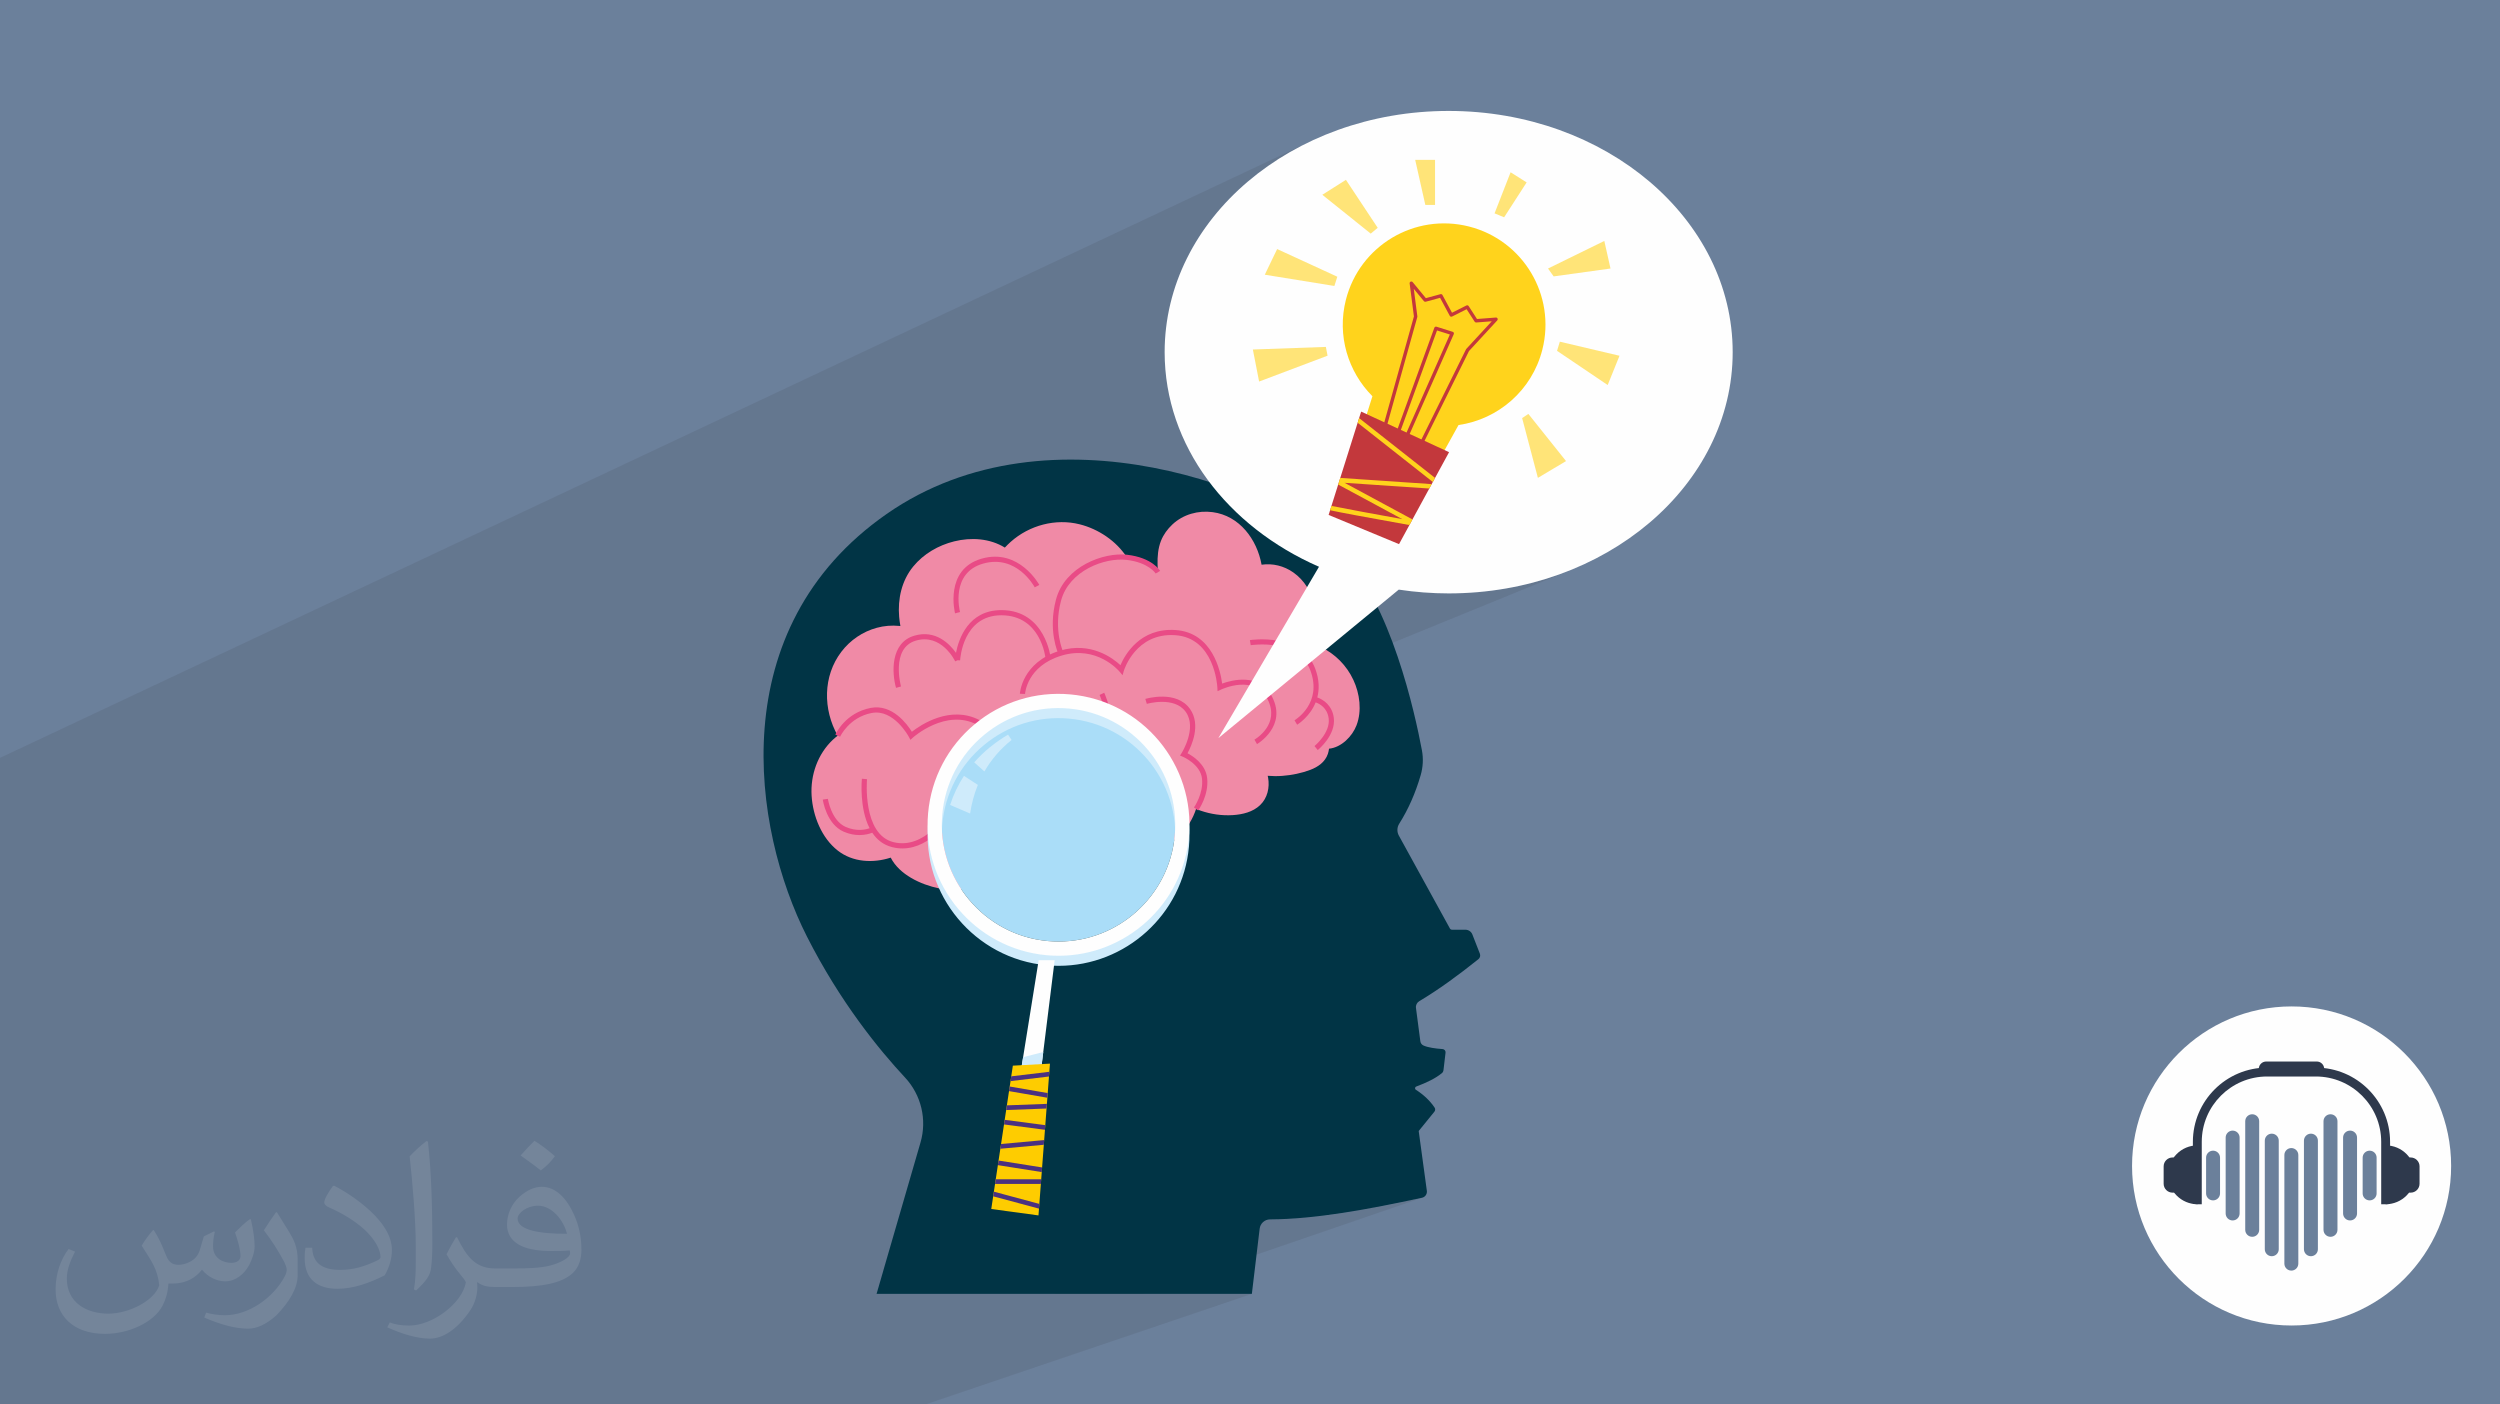 <?xml version="1.0" encoding="UTF-8"?>
<!DOCTYPE svg PUBLIC "-//W3C//DTD SVG 1.1//EN" "http://www.w3.org/Graphics/SVG/1.1/DTD/svg11.dtd">
<!-- Creator: CorelDRAW 2020 (64-Bit) -->
<svg xmlns="http://www.w3.org/2000/svg" xml:space="preserve" width="94.192mm" height="52.917mm" version="1.1" style="shape-rendering:geometricPrecision; text-rendering:geometricPrecision; image-rendering:optimizeQuality; fill-rule:evenodd; clip-rule:evenodd"
viewBox="0 0 9419.16 5291.66"
 xmlns:xlink="http://www.w3.org/1999/xlink"
 xmlns:xodm="http://www.corel.com/coreldraw/odm/2003">
 <defs>
  <style type="text/css">
   <![CDATA[
    .fil0 {fill:#6B809B}
    .fil11 {fill:#FEFEFE;fill-rule:nonzero}
    .fil16 {fill:#FFE478;fill-rule:nonzero}
    .fil14 {fill:#FFD31C;fill-rule:nonzero}
    .fil12 {fill:#FECC00;fill-rule:nonzero}
    .fil7 {fill:#F08AA6;fill-rule:nonzero}
    .fil8 {fill:#E94B86;fill-rule:nonzero}
    .fil10 {fill:#CFEBFB;fill-rule:nonzero}
    .fil9 {fill:#AADDF8;fill-rule:nonzero}
    .fil13 {fill:#4B3181;fill-rule:nonzero}
    .fil6 {fill:#013445;fill-rule:nonzero}
    .fil4 {fill:#2E394C;fill-rule:nonzero}
    .fil5 {fill:#6B809B;fill-rule:nonzero}
    .fil15 {fill:#C3383C;fill-rule:nonzero}
    .fil3 {fill:#FEFEFE;fill-rule:nonzero}
    .fil1 {fill:#2B2A29;fill-opacity:0.102}
    .fil2 {fill:#FEFEFE;fill-opacity:0.102}
   ]]>
  </style>
 </defs>
 <g id="Layer_x0020_1">
  <polygon class="fil0" points="-0,0 9419.16,0 9419.16,5291.66 -0,5291.66 "/>
  <path class="fil1" d="M-0 3964.56l0 -2.64 0 -17.69 0 -0.6 0 -4.71 0 -7.8 0 -0.17 0 -18.57 0 -1.22 0 -6.06 0 -0.43 0 -0.11 0 -5.59 0 -5.89 0 -7.48 0 -7.14 0 -4.87 0 -2.89 0 -28.34 0 -1.1 0 -7.43 0 -2 0 -24.99 0 -1.67 0 -2.44 0 -13.63 0 -33.12 0 -9.98 0 -1.43 0 -7.27 0 -0.89 0 -10.61 0 -1.36 0 -24.13 0 -15.41 0 -1.53 0 -14.91 0 -1.24 0 -4.61 0 -24.73 0 -8.24 0 -4 0 -0.54 0 -1.25 0 -8.8 0 -2.74 0 -2.7 0 -6.6 0 -2.71 0 -10.54 0 -25.63 0 -2.67 0 -21.98 0 -5.73 0 -2.14 0 -4.28 0 -53.01 0 -23.11 0 -4.21 0 -9.56 0 -0.18 0 -18.32 0 -41.85 0 -20.85 0 -4.52 0 -25.18 0 -9.21 0 -17.3 0 -20.36 0 -34.03 0 -5.73 0 -2.07 0 -8.31 0 -79.2 0 -52.18 0 -28.92 0 -38.55 0 -175.32 4948.01 -2327.69 -44.81 21.88 -43.42 23.64 -41.95 25.34 -40.43 26.98 -38.82 28.57 -37.17 30.09 -35.43 31.57 -33.63 32.98 -31.77 34.33 -29.83 35.64 -27.84 36.87 -25.77 38.06 -23.63 39.19 -8.94 16.8 586.36 -272.1 23.16 34.95 237.88 -110.06 74.81 0 0 169.64 -480.08 219.13 7.38 3.39 757.34 -345.52 60.43 38.2 -84.82 131.48 -99.17 44.77 4.22 1.42 17.92 7.05 17.41 7.88 16.86 8.67 16.3 9.44 15.72 10.17 15.13 10.89 14.52 11.57 13.88 12.22 13.24 12.84 12.58 13.43 11.9 14 11.2 14.53 10.48 15.03 9.75 15.52 0.84 1.49 274.69 -121.88 23.33 103.92 -257.95 113.58 1.21 4.33 4.13 18.03 3.26 18.28 2.37 18.48 1.46 18.68 0.54 18.83 -0.41 18.95 -1.36 19.05 -2.34 19.12 -3.34 19.16 -4.01 17.7 65.58 -28.5 224.78 53 -44.52 110.28 -287.6 122.91 130.66 163.63 -106.02 63.26 -502.2 211.04 -21.01 38.6 -333.6 139.88 -12.91 21.98 8.19 14.32 7.63 16.56 6.28 17.2 4.96 17.74 3.65 18.16 2.4 18.49 1.15 18.69 -0.05 17.26 311.29 -128.9 11.47 1.68 11.52 1.57 11.55 1.48 11.59 1.38 11.62 1.27 11.67 1.17 11.7 1.07 11.74 0.96 11.77 0.85 11.81 0.74 11.84 0.64 11.88 0.52 11.91 0.4 11.95 0.29 11.98 0.18 12.02 0.06 55.07 -1.18 54.34 -3.51 53.56 -5.78 52.69 -7.99 51.77 -10.15 50.78 -12.25 49.73 -14.29 48.59 -16.27 47.4 -18.2 -864.25 352.85 5.81 6.69 6.86 8.62 6.5 8.93 6.12 9.21 5.74 9.5 5.34 9.77 4.93 10.03 4.34 9.86 3.95 10.11 3.54 10.35 3.12 10.55 2.68 10.71 2.21 10.84 1.72 10.93 1.22 11 0.7 11.03 0.15 11.02 -0.41 10.99 -0.99 10.92 -1.6 10.81 -2.22 10.68 -2.87 10.51 -3.52 10.3 -7.1 15.62 -9.24 15.21 -11.15 14.34 -12.83 13.04 -14.28 11.3 -15.48 9.11 -34.21 13.65 -0.2 1.22 -0.45 2.47 -0.51 2.45 -0.56 2.44 -0.62 2.42 -0.7 2.4 -0.76 2.38 -4.64 10.98 -6.01 9.88 -7.21 8.84 -8.26 7.85 -9.15 6.93 -9.86 6.06 -10.43 5.24 -10.82 4.49 -157.33 62.52 -0.85 9.08 -2.87 13.62 -4.49 13.13 -6.15 12.45 -7.87 11.61 -9.64 10.58 -10.71 8.93 -11.6 7.49 -12.36 6.16 -231.31 91.45 -0.24 17.08 -1.65 25.3 -2.74 23.8 -3.83 23.4 -4.9 22.99 -5.95 22.55 -6.96 22.09 -7.95 21.59 -8.9 21.09 -9.83 20.55 -10.73 20 -11.6 19.41 -12.44 18.8 -13.25 18.18 -14.04 17.51 -14.8 16.85 -15.52 16.14 -16.23 15.41 -16.89 14.66 -17.53 13.9 -18.15 13.09 -18.74 12.27 -19.29 11.43 -19.81 10.56 -20.32 9.67 -20.79 8.75 -202.77 78.03 -34.91 280.8 -5.66 45.54 30.85 -1.68 -2.86 37.88 -0.8 10.61 -4.78 63.23 -1.26 16.77 -0.01 0 -1.98 26.26 -1.08 14.38 -0.01 0 -6.05 80.14 -2.93 38.72 0.01 0 -1.34 17.73 -0.01 0 -6.44 85.35 -1.12 14.79 -2.25 29.81 -1.32 17.55 -0.01 0 -5.69 75.29 0.01 0 -0.65 8.52 -2.63 34.8 -584.94 208.76 -25.19 86.75 667.55 0 800.8 -277.76 6.88 -1.99 7.32 -0.71 16.22 -0.19 16.36 -0.39 16.5 -0.59 16.64 -0.79 16.78 -0.98 16.91 -1.16 17.03 -1.35 17.16 -1.51 17.28 -1.69 17.39 -1.85 17.51 -2 17.61 -2.16 17.72 -2.31 17.81 -2.45 17.92 -2.58 18 -2.71 18.1 -2.84 18.17 -2.96 18.26 -3.08 18.34 -3.18 18.41 -3.28 18.48 -3.39 18.55 -3.48 18.6 -3.56 18.67 -3.65 18.72 -3.72 18.77 -3.79 18.81 -3.86 18.86 -3.92 18.9 -3.98 18.93 -4.02 18.96 -4.07 4.33 -1.37 -1058.57 363.32 413.38 0 -1230.48 416.9 -397.58 0 -0.32 0 -314.07 0 -6.02 0 -642.03 0 -209.54 0 -65.01 0 -45.15 0 -189.47 0 -43.81 0 -45.43 0 -21.85 0 -6.89 0 -36.54 0 -47.8 0 -161.67 0 -7.21 0 -35.92 0 -76.05 0 -17.66 0 -17.89 0 -172.31 0 -1.78 0 -38.45 0 -3.34 0 -54.55 0 -21.12 0 -20.32 0 -26.47 0 -119.8 0 -41.44 0 -0.63 0 -70.46 0 -16.18 0 -90.28 0 -19.83 0 -21.26 0 -217.22 0 -162.75 0 0 -82.93 0 -32.9 0 -16.98 0 -4.15 0 -20.4 0 -8.37 0 -27.71 0 -15.18 0 -127.92 0 -17.88 0 -4.4 0 -10.3 0 -1.38 0 -1.85 0 -7.56 0 -11.54 0 -7.55 0 -5 0 -25.2 0 -12.81 0 -4.21 0 -3.38 0 -8.27 0 -6.49 0 -0.12 0 -1.02 0 -4.44 0 -2.98 0 -10 0 -4.13 0 -0.82 0 -11.24 0 -0.79 0 -6.7 0 -4.07 0 -1.99 0 -4.89 0 -17.5 0 -8.05 0 -2.88 0 -0.58 0 -8.29 0 -5.55 0 -2.98 0 -4.1 0 -2.21 0 -0.09 0 -7.38 0 -1.69 0 -1.14 0 -5.87 0 -4.43 0 -7.46 0 -10.18 0 -17.65 0 -12.25 0 -3.36 0 -8.4 0 -3.09 0 -0.75 0 -0.73 0 -1.42 0 -5.06 0 -37.29 0 -11.17 0 -1.41 0 -6.65 0 -10.44 0 -0.19 0 -1.3 0 -2.03 0 -2.39 0 -12.57 0 -8.78 0 -7.96 0 -5.35 0 -0.84 0 -4.23 0 -1.38 0 -1.33 0 -5.23 0 -0.2 0 -5 0 -15.76 0 -0.76 0 -0.62 0 -3.77 0 -3.75 0 -2.24 0 -1.53 0 -3.34 0 -4.24 0 -5.59 0 -18.09 0 -7.75 0 -13.43 0 -6.49 0 -14.16 0 -18.4 0 -6.32 0 -8.37 0 -2.84 0 -19.63 0 -1.26 0 -0.94 0 -2.95 0 -0.96 0 -1.47 0 -6.35 0 -3.4 0 -14.42 0 -6.7 0 -2.64 0 -5.88 0 -3.62 0 -4.07 0 -1.74 0 -11.96 0 -5.63 0 -1.22 0 -12.68 0 -9.24 0 -4.51 0 -9.28 0 -1.96 0 -3.6 0 -2.09 0 -0.32 0 -1.51 0 -2.34 0 -5.53 0 -2.39 0 -3.74 0 -0.4 0 -1.56 0 -2.43 0 -4.83 0 -4.45 0 -6.78 0 -7.75 0 -24.02 0 -1.49 0 -5.65 0 -1.62 0 -3.81 0 -7.42 0 -0.28 0 -16.18 0 -5.91 0 -4.79 0 -5.16 0 -3.95 0 -4.5 0 -1.38 0 -7.55 0 -7.48 0 -3.64 0 -19.02 0 -13.49 0 -9.02 0 -1.88 0 -0.14 0 -2.29 0 -0.27 0 -0.35 0 -3.39 0 -0.39 0 -3.62 0 -2.92 0 -0.34 0 -0.79 0 -19.28 0 -7.62 0 -3.41 0 -5.25 0 -10.83 0 -5.28 0 -1.17 0 -1.19 0 -4.09 0 -0.18zm3930.66 -1l-0.01 0 0.01 0z"/>
  <path class="fil2" d="M579.37 4634.7c17.98,27.25 29.64,53.44 41.02,82.55 8.46,16.94 12.95,48.16 52.65,48.16 11.63,0 28.32,-3.43 43.13,-11.63 16.66,-8.74 29.36,-21.97 35.99,-42.06l15.87 -53.44 38.63 -19.05 2.64 2.64c-5.28,20.12 -6.6,39.42 -6.6,54.51 0,44.7 38.63,61.65 69.32,61.65 17.98,0 34.14,-8.74 34.14,-25.15 0,-21.16 -8.99,-57.15 -20.65,-89.43 17.98,-17.98 35.99,-35.99 56.62,-50.55l3.17 1.6c8.99,38.1 14.02,75.67 14.02,100.81 0,24.61 -10.85,51.87 -19.84,69.6 -18.52,34.92 -51.33,62.71 -91.01,62.71 -30.15,0 -63.75,-15.09 -86.79,-43.13l-1.32 0c-21.69,27 -55.3,51.33 -109.02,51.33l-16.66 0c-2.64,35.46 -10.31,60.58 -21.97,83.08 -32,62.43 -127,106.63 -216.43,106.63 -124.36,0 -186.79,-71.7 -186.79,-167.21 0,-59 19.3,-113.77 48.95,-152.65l24.33 10.06c-18.52,35.46 -30.96,68.78 -30.96,101.6 0,89.43 72.77,132.03 156.64,132.03 77.8,0 174.09,-49.48 191.57,-106.88 -6.6,-62.71 -30.15,-92.07 -66.14,-149.22 10.85,-19.05 24.87,-38.1 42.34,-58.47l3.17 0 0 0 0 0 -0.02 -0.09zm1434.29 -336.55c26.19,16.41 51.87,35.71 76.99,57.94 -14.02,19.84 -31.5,37.85 -53.19,53.72 -25.15,-20.37 -50.27,-37.85 -75.95,-56.36 17.45,-19.58 34.67,-38.35 52.12,-55.3l0 0 0 0 0 0 0 0 0 0 0.03 0zm13.49 244.48c-42.34,0 -76.99,27.79 -76.99,48.41 0,44.2 84.66,57.94 186,57.4 -12.7,-51.87 -57.15,-105.84 -109.02,-105.84l0.01 0.03zm-95 236.55c55.04,0 103.2,-1.6 139.95,-10.85 41.02,-10.31 75.67,-30.96 75.67,-45.24 0,-3.71 0,-8.2 -1.32,-11.91 -23.01,2.11 -49.48,2.11 -72.49,2.11 -74.6,0 -131.75,-16.94 -154.25,-58.75 -5.56,-11.63 -9.52,-24.61 -9.52,-39.42 0,-40.49 17.45,-79.91 48.16,-107.16 25.65,-22.48 53.97,-36.5 82.8,-36.5 52.12,0 93.65,41.81 122.76,107.7 15.87,35.99 26.72,77.52 26.72,129.92 0,34.92 -9.52,64.29 -31.22,85.98 -40.49,39.17 -115.09,53.97 -229.39,53.97l-51.87 0 0 0 -13.49 0c-28.32,0 -48.69,-5.03 -64.82,-17.45l-2.64 0c0.79,6.6 1.32,12.95 1.32,19.05 0,25.65 -8.46,58.47 -25.65,84.66 -50.8,75.41 -105.84,108.2 -153.47,108.2 -48.16,0 -107.16,-18.52 -160.35,-42.6l9.52 -18.52c17.2,7.14 41.02,11.91 73.81,11.91 85.98,0 198.96,-82.55 212.98,-163.25 -3.17,-6.6 -8.99,-15.34 -17.2,-24.61 -25.15,-29.9 -41.02,-54.76 -55.83,-80.95 12.7,-25.15 24.33,-45.24 35.18,-63.5l4.5 -0.53c36.78,74.88 70.1,117.73 144.45,117.73l11.63 0 0 0 53.97 0 0 0 0 0 0 0 0 0 0 0 0.09 0.01zm-372.54 79.11c6.35,-34.39 6.88,-73.02 6.88,-109.02l0 -53.44c0,-99.75 -12.7,-244.73 -23.01,-339.19 17.98,-19.3 43.13,-42.06 62.97,-57.4l5.82 1.6c13.49,118.8 16.66,256.39 16.66,383.64 0,33.35 -1.32,65.89 -4.5,89.69 -1.85,30.15 -19.3,52.91 -56.62,87.83l-8.2 -3.71zm-383.38 -157.42c1.85,46.84 24.87,83.62 105.31,83.62 50.01,0 92.33,-12.95 139.17,-35.18 8.46,-3.71 12.95,-8.74 12.95,-12.95 0,-29.36 -22.48,-68.25 -60.32,-103.71 -36.78,-33.35 -85.47,-62.71 -130.96,-82.3 -15.62,-6.6 -20.65,-13.49 -20.65,-20.12 0,-13.49 17.98,-41.81 32.82,-62.18l5.03 -0.53c52.12,27.25 110.34,67.74 153.47,112.7 39.17,41.53 63.5,83.62 63.5,129.39 0,33.86 -10.31,65.61 -27,95.25 -57.15,28.83 -118.01,50.8 -178.33,50.8 -73.28,0 -123.29,-34.39 -123.29,-115.09 0,-8.74 0,-22.22 3.17,-39.7l25.15 0 0 0 0 0 0 0 0 0 0 0 -0.02 0zm-132.57 -133.1l45.52 73.56c16.66,27.25 32.28,56.9 32.28,103.71l0 59.79c0,48.41 -30.96,100.28 -80.95,151.61 -39.17,34.67 -73.81,49.48 -105.84,49.48 -47.62,0 -102.13,-14.81 -165.1,-41.81l7.14 -18.52c19.84,5.28 42.85,9.78 71.17,9.78 90.5,-0.53 183.08,-66.67 225.42,-147.37 5.03,-9.27 6.88,-17.98 6.88,-24.08 0,-9.27 -5.03,-19.58 -8.99,-28.83 -23.01,-43.38 -48.69,-83.08 -76.99,-119.86 14.81,-23.29 29.64,-45.77 45.77,-68l3.71 0.53 0 0 0 0 0 0 0 0 0 0 -0.02 0.01z"/>
  <g id="_2154358111552">
   <path class="fil3" d="M9235.05 4392.96c0,331.98 -269.12,601.1 -601.1,601.1 -331.97,0 -601.09,-269.12 -601.09,-601.1 0,-331.97 269.12,-601.09 601.09,-601.09 331.98,0 601.1,269.12 601.1,601.09z"/>
   <path class="fil4" d="M8279.61 4537.17c-61.26,0 -110.91,-49.66 -110.91,-110.92 0,-61.25 49.65,-110.91 110.91,-110.91l0 221.83z"/>
   <path class="fil4" d="M8187.55 4493.49l-2.2 0c-18.41,0 -33.47,-15.07 -33.47,-33.48l0 -65.57c0,-18.41 15.06,-33.48 33.47,-33.48l2.2 0c18.41,0 33.47,15.07 33.47,33.48l0 65.57c0,18.41 -15.06,33.48 -33.47,33.48z"/>
   <path class="fil4" d="M8988.32 4537.17c61.26,0 110.91,-49.66 110.91,-110.92 0,-61.25 -49.65,-110.91 -110.91,-110.91l0 221.83z"/>
   <path class="fil4" d="M9080.39 4493.49l2.2 0c18.41,0 33.47,-15.07 33.47,-33.48l0 -65.57c0,-18.41 -15.06,-33.48 -33.47,-33.48l-2.2 0c-18.41,0 -33.48,15.07 -33.48,33.48l0 65.57c0,18.41 15.07,33.48 33.48,33.48z"/>
   <path class="fil4" d="M9005.05 4535.92l-13.8 1.25 -19.68 0 0 -235.07c0,-135.77 -110.46,-246.23 -246.24,-246.23l-183.58 0c-135.78,0 -246.25,110.46 -246.25,246.23l0 235.07 -17.08 0 -16.39 -1.38 0 -233.69c0,-154.23 125.48,-279.7 279.72,-279.7l183.58 0c154.24,0 279.72,125.47 279.72,279.7l0 233.82z"/>
   <path class="fil4" d="M8756.77 4042.44l-246.45 0 0 -15.11c0,-15.4 12.5,-27.9 27.9,-27.9l190.65 0c15.4,0 27.9,12.5 27.9,27.9l0 15.11z"/>
   <path class="fil5" d="M8633.02 4787.19l0 0c-14.52,0 -26.29,-11.77 -26.29,-26.29l0 -409.15c0,-14.52 11.77,-26.29 26.29,-26.29l0 0c14.52,0 26.29,11.77 26.29,26.29l0 409.15c0,14.52 -11.77,26.29 -26.29,26.29z"/>
   <path class="fil5" d="M8559.28 4732.97l0 0c-14.52,0 -26.29,-11.76 -26.29,-26.29l0 -409.14c0,-14.52 11.77,-26.29 26.29,-26.29l0 0c14.52,0 26.3,11.77 26.3,26.29l0 409.14c0,14.53 -11.78,26.29 -26.3,26.29z"/>
   <path class="fil5" d="M8485.56 4659.86l0 0c-14.53,0 -26.29,-11.78 -26.29,-26.29l0 -409.15c0,-14.52 11.76,-26.29 26.29,-26.29l0 0c14.52,0 26.29,11.77 26.29,26.29l0 409.15c0,14.51 -11.77,26.29 -26.29,26.29z"/>
   <path class="fil5" d="M8411.83 4598.23l0 0c-14.52,0 -26.29,-11.77 -26.29,-26.29l0 -285.91c0,-14.52 11.77,-26.29 26.29,-26.29l0 0c14.52,0 26.29,11.77 26.29,26.29l0 285.91c0,14.52 -11.77,26.29 -26.29,26.29z"/>
   <path class="fil5" d="M8338.08 4522.64l0 0c-14.52,0 -26.29,-11.77 -26.29,-26.29l0 -134.74c0,-14.52 11.77,-26.29 26.29,-26.29l0 0c14.52,0 26.29,11.77 26.29,26.29l0 134.74c0,14.52 -11.77,26.29 -26.29,26.29z"/>
   <path class="fil5" d="M8706.76 4732.97l0 0c14.51,0 26.29,-11.76 26.29,-26.29l0 -409.14c0,-14.52 -11.78,-26.29 -26.29,-26.29l0 0c-14.52,0 -26.3,11.77 -26.3,26.29l0 409.14c0,14.53 11.78,26.29 26.3,26.29z"/>
   <path class="fil5" d="M8780.5 4659.86l0 0c14.51,0 26.28,-11.78 26.28,-26.29l0 -409.15c0,-14.52 -11.77,-26.29 -26.28,-26.29l0 0c-14.53,0 -26.3,11.77 -26.3,26.29l0 409.15c0,14.51 11.77,26.29 26.3,26.29z"/>
   <path class="fil5" d="M8854.25 4598.23l0 0c14.52,0 26.29,-11.77 26.29,-26.29l0 -285.91c0,-14.52 -11.77,-26.29 -26.29,-26.29l0 0c-14.52,0 -26.29,11.77 -26.29,26.29l0 285.91c0,14.52 11.77,26.29 26.29,26.29z"/>
   <path class="fil5" d="M8927.98 4522.64l0 0c14.52,0 26.29,-11.77 26.29,-26.29l0 -134.74c0,-14.52 -11.77,-26.29 -26.29,-26.29l0 0c-14.52,0 -26.3,11.77 -26.3,26.29l0 134.74c0,14.52 11.78,26.29 26.3,26.29z"/>
  </g>
  <g id="_2415979984352">
   <g>
    <path class="fil6" d="M4716.58 4874.76l29.39 -245.6c2.38,-19.84 19.12,-34.76 39.1,-34.86 172.17,-0.86 369.95,-37.88 572.37,-81.49 12.07,-2.59 20.1,-14.07 18.44,-26.28l-30.72 -225.28 59.05 -72.66c3.6,-4.44 4.08,-10.75 0.9,-15.49 -17.42,-26.05 -41.17,-48.35 -70.65,-67.3 -4.71,-3.01 -3.78,-10.12 1.45,-12.09 40,-14.94 74.14,-31.54 97.27,-51.15 3.03,-2.57 4.84,-6.25 5.31,-10.21l7.81 -66.36c0.8,-6.79 -4.2,-12.94 -11.02,-13.44 -28.3,-2.12 -53.92,-5.62 -71.64,-13.22 -6.69,-2.86 -11.37,-8.98 -12.31,-16.19l-16.48 -125.67c-1.33,-10.18 3.55,-20.08 12.36,-25.33 73.64,-43.89 148.05,-98.34 222.89,-158.33 6.15,-4.93 8.39,-13.34 5.52,-20.67l-28.24 -72.38c-4.22,-10.8 -14.62,-17.9 -26.2,-17.9l-50.41 0c-3.37,0 -6.47,-1.84 -8.09,-4.79l-192.28 -349.8c-7.74,-14.08 -7.24,-31.22 1.33,-44.79 34.34,-54.23 61.24,-115.26 80.88,-182.94 8.81,-30.33 10.54,-62.33 4.75,-93.36 -25.69,-137.46 -116.54,-554.4 -303.17,-744.13 -225.28,-229.03 -1094.42,-578.19 -1713.92,-146.43 -619.48,431.77 -505.59,1185.79 -300.35,1591.27 125.55,248.02 273.58,428.63 369.6,531.49 61.37,65.74 83.68,158.79 58.59,245.14l-165.59 570.24 1414.06 0z"/>
    <g>
     <path class="fil7" d="M5099.05 2561.71c-25.21,-54.19 -68.22,-97.55 -121.9,-123.74 -9.77,-4.77 -19.85,-8.61 -30.03,-12.07 27.19,-95.45 9.44,-209.94 -73.99,-268.88 -35.73,-25.24 -78.18,-35.3 -119.92,-29.37 -17.33,-95.55 -83.1,-184.6 -184.26,-198.04 -54.88,-7.29 -111.1,8.23 -151.82,46.47 -18.44,17.34 -33.58,37.99 -42.96,61.63 -11.16,28.08 -13.52,59.11 -12.86,89.07 0.2,9.67 0.64,19.39 1.24,29.12 -33.34,-26.93 -73.88,-45.2 -116.86,-56.09 -39.84,-61.81 -107.55,-106.65 -177.49,-124.33 -91.25,-23.08 -189.86,3.59 -259.9,65.72 -7.79,6.91 -15.23,14.29 -22.39,21.94 -56.44,-34.88 -127,-39.3 -190.66,-23.53 -59.63,14.78 -115.61,47.16 -154.72,95 -43.35,53.05 -58.64,122.03 -52.84,189.39 1,11.66 2.63,23.23 4.69,34.72 -1.37,-0.14 -2.82,-0.32 -4.14,-0.44 -28.45,-2.8 -57.31,-0.5 -84.93,7.07 -53.12,14.56 -99.85,46.38 -133.25,90.18 -70.16,92 -69.52,217.63 -13.82,316.29 -6.35,4.78 -12.49,9.81 -18.22,15.22 -57.27,54.01 -85.03,133.2 -80.14,211.22 4.76,75.86 37.39,158.76 98.65,206.55 56.65,44.2 132.89,48.04 199.42,26.44 32.54,64.18 113.23,101.81 182.18,115.92 50.05,10.24 103.04,7.21 148.98,-16.52 25.52,-13.19 47.97,-31.01 66.44,-52.45 12.55,12.9 26.34,24.36 40.3,33.84 43.75,29.73 95.01,45.53 147.93,45.27 111.68,-0.53 220.35,-62.38 294.19,-143.38 2.62,-2.87 5.12,-5.87 7.66,-8.81 34.28,5.24 69.77,4.15 103.22,-4.22 79.17,-19.81 135.24,-78.66 159.59,-153.05 5.77,2.33 11.53,4.54 17.26,6.52 38.74,13.41 80.61,19.36 121.55,16.68 36.45,-2.38 74.94,-11.56 102.15,-37.42 28.1,-26.71 36.83,-66.15 30.43,-103.55 -0.41,-2.41 -1.1,-4.73 -1.62,-7.11 18.46,1.55 37.01,1.72 55.49,0.27 35.75,-2.79 71.28,-9.94 104.9,-22.6 29.25,-11 55.98,-29.49 66.38,-60.27 2.14,-6.31 3.46,-12.88 4.35,-19.52 46.65,-4.64 87.88,-46.7 103.74,-88.53 20.6,-54.35 12.11,-118.81 -12.02,-170.61z"/>
     <path class="fil8" d="M3988.37 2464.85c-1.7,-3.54 -41.22,-88.18 -9.6,-206.57 33.27,-124.57 179.64,-178.44 268.05,-168.15 94.06,11 122.96,58.83 124.15,60.86l-16.83 9.82c-0.22,-0.35 -25.99,-41.55 -109.59,-51.32 -81.59,-9.55 -216.49,39.72 -246.96,153.82 -29.67,111.08 7.98,192.33 8.36,193.14l-17.58 8.4z"/>
     <path class="fil8" d="M4735.96 2803.6l-9.69 -16.91c4.02,-2.31 97.86,-57.78 49.44,-152.31 -48.41,-94.51 -170.1,-38.71 -175.25,-36.29l-13.1 6.15 -0.78 -14.46c-0.4,-7.63 -11.66,-187.16 -159.23,-196.64 -148.63,-9.77 -192.4,132.02 -192.82,133.46l-5.13 17.32 -11.67 -13.82c-3.44,-4.07 -86.04,-99.67 -217.77,-60.12 -131.64,39.49 -137.89,143.62 -137.94,144.67l-19.46 -0.9c0.05,-1.18 7.07,-119.01 151.79,-162.44 115.6,-34.68 198.34,28.05 227.14,54.91 16.75,-39.06 73.47,-141.2 207.12,-132.52 139.95,8.99 170.07,156.16 176.05,201.73 36.18,-13.17 141.34,-41.76 188.38,50.07 56.96,111.2 -55.93,177.44 -57.08,178.1z"/>
     <path class="fil8" d="M4514.37 3053.52l-15.86 -11.33c0.37,-0.52 36.47,-52.01 30.29,-108.45 -5.95,-54.4 -71.53,-82.31 -72.19,-82.58l-10.71 -4.45 6.22 -9.79c0.6,-0.94 58.77,-93.68 15.52,-154.58 -42.99,-60.53 -145.8,-30.72 -146.84,-30.42l-5.59 -18.67c4.76,-1.41 117.21,-34.15 168.32,37.81 42.45,59.78 5.51,139.62 -9.46,166.89 21.12,11.1 68.41,41.53 74.11,93.68 6.99,63.97 -32.14,119.55 -33.81,121.89z"/>
     <path class="fil8" d="M3778.94 3203.41l-9.04 -17.26c0.82,-0.43 81.23,-43.49 72.74,-106.34 -8.85,-65.42 -72.98,-109.04 -73.64,-109.47l-5.49 -3.69 1.4 -6.48c0.36,-1.66 34.68,-167.07 -82.85,-229.41 -118.21,-62.73 -241.34,47.16 -242.56,48.27l-9.32 8.45 -5.86 -11.13c-0.56,-1.06 -56.96,-106.11 -140.12,-90.07 -85.13,16.33 -118.74,88.8 -119.07,89.52l-17.78 -7.95c1.5,-3.36 37.8,-82.42 133.17,-100.71 81.36,-15.52 137.33,61.22 155.09,89.88 32.42,-25.32 145.12,-102.04 255.59,-43.47 116.6,61.83 99.26,211.61 93.9,244.39 16.87,12.71 68.33,56.21 76.85,119.27 10.32,76.41 -79.19,124.21 -83.01,126.2z"/>
     <path class="fil8" d="M3774.5 2298.7c-0.58,0 -1.15,-0.01 -1.73,-0.01 -124.48,0 -160.71,108.69 -170.93,160.95 -23.89,-33.57 -76.84,-88.25 -157.04,-64.58 -90.72,26.8 -84.73,140.33 -68.88,196.62l18.75 -5.28c-0.39,-1.45 -39.32,-144.59 55.65,-172.65 96.12,-28.37 146.47,73.72 148.57,78.08l8.79 -4.21 9.72 0.52c0.38,-6.96 10.87,-169.96 155.39,-169.96 0.51,0 1.05,0.01 1.55,0.01 146.55,1.19 164.34,156.43 165.03,163.04l19.37 -1.98c-0.17,-1.8 -20.11,-179.22 -184.24,-180.55z"/>
     <path class="fil8" d="M3598.25 2310.9c-0.44,-1.66 -41.42,-166 100.8,-206.25 140.64,-39.84 215.98,97.73 216.72,99.12l-17.17 9.21c-2.75,-5.13 -68.82,-125.03 -194.24,-89.59 -123.82,35.05 -88.81,176.6 -87.25,182.61l-18.86 4.9z"/>
     <path class="fil8" d="M3571.35 3060.18c-0.86,1.42 -86.79,142.69 -205.27,112.7 -117.48,-29.73 -99.63,-235.07 -99.43,-237.15l-19.4 -1.82c-0.59,6.32 -9.72,111.27 29.06,186.47 -15.33,5.54 -48.38,13 -89.23,-4.44 -55.16,-23.56 -67.77,-105.36 -67.9,-106.18l-19.28 2.8c0.55,3.8 14.24,93.43 79.52,121.3 21.76,9.29 41.74,12.41 58.75,12.41 21.78,0 38.56,-5.08 48.12,-8.87 17.07,25.55 41.12,45.81 75.02,54.37 13.4,3.39 26.36,4.92 38.86,4.92 111.1,-0.02 184.52,-120.82 187.92,-126.53l-16.74 -9.98z"/>
     <path class="fil8" d="M5025.31 2704.44c-5.8,-46.08 -39.01,-68.73 -62.21,-76.75 7.82,-29.69 8.06,-65.67 -7.57,-107.88 -51.13,-138.07 -244.48,-108.45 -246.42,-108.14l3.12 19.24c1.79,-0.31 179.41,-27.55 225.03,95.66 45.42,122.71 -55.68,184.62 -60,187.2l9.92 16.78c0.76,-0.45 47.65,-28.95 69.8,-84.27 14.28,5.04 43.91,20.19 49.01,60.6 6.83,54.28 -52.86,103.49 -53.46,103.99l12.27 15.14c2.81,-2.28 68.72,-56.46 60.51,-121.57z"/>
     <path class="fil8" d="M4067.65 2862.97c-98.49,0 -205.67,-115.06 -211.09,-120.97l14.34 -13.18c1.49,1.62 151.26,162.42 246.42,100.24 95,-62.1 26.15,-209.18 25.44,-210.65l17.57 -8.41c0.79,1.63 76.76,164.05 -32.34,235.37 -19.03,12.43 -39.49,17.6 -60.34,17.6z"/>
     <path class="fil8" d="M4396.32 2969.6c-0.13,1.24 -12.59,123.64 -80,135.54 -58.82,10.38 -111.71,-58.83 -125.51,-78.65 62.78,-73.97 31.95,-186.68 31.58,-187.98l-18.74 5.31c0.38,1.34 36.91,135.59 -57.35,195.82 -93.06,59.49 -159.73,-16.3 -162.51,-19.55l-7.42 6.33 -9.5 2.16c0.25,1.12 24.98,113.29 -24.43,159.06 -48.45,44.86 -104.48,18.6 -106.83,17.46l-8.57 17.51c0.38,0.17 21.69,10.32 50.51,10.32 23.46,0 51.91,-6.72 78.13,-31.01 41.38,-38.32 39.5,-110.54 34.73,-150.15 18.58,13.77 48.28,29.94 85.47,29.93 24.18,0 51.49,-6.84 80.92,-25.64 7.42,-4.74 14.07,-9.92 20.13,-15.36 16.82,23.67 66.23,84.99 127.15,84.99 5.13,0 10.34,-0.44 15.62,-1.36 81.98,-14.48 95.47,-147.25 96.01,-152.9l-19.39 -1.83z"/>
     <path class="fil9" d="M4426.16 3147.32c-20.68,228.07 -212.94,400.09 -437.67,400.08 -13.23,0 -26.6,-0.6 -40.02,-1.81 -241.51,-21.9 -420.18,-236.19 -398.28,-477.69 10.61,-117 66.14,-222.85 156.37,-298.08 90.22,-75.22 204.32,-110.83 321.33,-100.2 241.49,21.9 420.15,236.19 398.27,477.7z"/>
     <path class="fil10" d="M3631.92 2923.18c-21.59,33.1 -39.18,69.47 -52.2,109.59l75.29 32.4c5.8,-38.66 15.64,-74.58 29.23,-107.93l-52.32 -34.06z"/>
     <path class="fil10" d="M3797.97 2767.81c-49.19,29.35 -91.92,63.95 -127.44,104.48l38.37 34.32c26.01,-45.15 60.21,-84.69 102.41,-118.77l-13.34 -20.03z"/>
     <path class="fil10" d="M4426.16 3185.21c-20.68,228.06 -212.94,400.09 -437.67,400.07 -13.23,0 -26.6,-0.59 -40.02,-1.8 -241.51,-21.91 -420.18,-236.2 -398.28,-477.7 10.61,-116.99 66.14,-222.85 156.37,-298.07 90.22,-75.22 204.32,-110.83 321.33,-100.21 241.49,21.91 420.15,236.2 398.27,477.71zm-393.43 -531.06c-131.3,-11.92 -259.26,28.02 -360.49,112.41 -101.21,84.39 -163.51,203.14 -175.42,334.38 -24.56,270.93 175.88,511.33 446.8,535.89 15.09,1.37 30.05,2.05 44.92,2.05 252.09,0 467.78,-193 490.99,-448.84 24.55,-270.93 -175.88,-511.33 -446.8,-535.89z"/>
     <path class="fil11" d="M4426.16 3147.32c-20.68,228.07 -212.94,400.09 -437.67,400.08 -13.23,0 -26.6,-0.6 -40.02,-1.81 -241.51,-21.9 -420.18,-236.19 -398.28,-477.69 10.61,-117 66.14,-222.85 156.37,-298.08 90.22,-75.22 204.32,-110.83 321.33,-100.2 241.49,21.9 420.15,236.19 398.27,477.7zm-393.43 -531.06c-131.3,-11.91 -259.26,28.02 -360.49,112.41 -101.21,84.39 -163.51,203.15 -175.42,334.4 -24.56,270.91 175.88,511.31 446.8,535.87 15.09,1.38 30.05,2.05 44.92,2.05 252.09,0 467.78,-192.99 490.99,-448.84 24.55,-270.91 -175.88,-511.32 -446.8,-535.89z"/>
     <polygon class="fil11" points="3913.36,3617.82 3784.6,4419.88 3872.36,4432.38 3973.64,3617.82 "/>
     <polygon class="fil10" points="3809.39,4265.43 3891.23,4280.59 3930.66,3963.56 3854.71,3983.14 "/>
     <polygon class="fil12" points="3816.08,4015.04 3734.75,4555.11 3912.65,4579.25 3955.85,4007.42 "/>
     <polygon class="fil13" points="3938.34,4239.17 3785.34,4219.16 3782.73,4236.5 3937.02,4256.69 "/>
     <polygon class="fil13" points="3932.76,4313.14 3934.1,4295.41 3771.64,4310.19 3768.93,4328.05 "/>
     <polygon class="fil13" points="3748.97,4460.64 3921.62,4460.64 3922.94,4443.09 3751.61,4443.09 "/>
     <polygon class="fil13" points="3790.89,4182.24 3943.08,4176.55 3944.4,4158.96 3793.55,4164.59 "/>
     <polygon class="fil13" points="3810.02,4055.27 3807.31,4073.26 3952.19,4055.91 3953.53,4038.1 "/>
     <polygon class="fil13" points="3804.24,4093.62 3801.63,4110.95 3946.15,4135.91 3947.47,4118.34 "/>
     <polygon class="fil13" points="3762.24,4372.54 3759.63,4389.88 3924.98,4416.03 3926.31,4398.49 "/>
     <polygon class="fil13" points="3915.93,4535.93 3744.58,4489.84 3741.95,4507.29 3914.57,4553.73 "/>
    </g>
   </g>
   <path class="fil11" d="M5458.07 417.97c-590.98,0 -1070.08,406.92 -1070.08,908.88 0,352.4 236.3,657.74 581.53,808.53l-379.17 645.67 679.7 -559.58c61.09,9.2 123.85,14.26 188.02,14.26 591,0 1070.09,-406.91 1070.09,-908.88 0,-501.96 -479.09,-908.88 -1070.09,-908.88z"/>
   <g>
    <path class="fil14" d="M5534.72 853.41c204.41,51.81 328.14,259.51 276.34,463.93 -39.15,154.48 -167.36,262.73 -315.86,284.11l-227.86 411.46 -228.77 -100 132.26 -420c-91.58,-92.02 -134.24,-228.15 -100.04,-363.16 51.8,-204.41 259.52,-328.12 463.93,-276.34z"/>
    <path class="fil15" d="M5314.89 1061.12c2.61,-1.13 5.69,-0.42 7.55,1.81l49.73 60.35 55.13 -14.99c2.9,-0.76 5.96,0.52 7.38,3.16l35.97 66.82 54.46 -27.4c2.95,-1.48 6.55,-0.49 8.33,2.29l31.34 48.68 71.15 -5.49c2.65,-0.24 5.14,1.21 6.29,3.6 1.16,2.4 0.73,5.24 -1.06,7.21l-106.55 115.54 -266.51 538.57 -11.57 -5.72 266.93 -539.42c0.25,-0.53 0.61,-1.05 1.03,-1.51l96.04 -104.15 -58.59 4.54c-2.34,0.18 -4.65,-0.96 -5.92,-2.94l-30.29 -47.05 -54.9 27.6c-3.11,1.55 -6.91,0.34 -8.59,-2.71l-36.48 -67.82 -54.2 14.74c-2.48,0.66 -5.08,-0.17 -6.69,-2.14l-38.14 -46.27 13.39 103.5c0.12,0.85 0.06,1.72 -0.17,2.55l-176.89 632.45 -12.42 -3.48 176.53 -631.18 -16.11 -124.39c-0.39,-2.86 1.18,-5.61 3.83,-6.75z"/>
    <path class="fil15" d="M5242.92 1716.22l-12.13 -4.43 173.34 -476.96c1.19,-3.24 4.72,-4.96 8.02,-3.94l61.2 19.28c1.75,0.56 3.19,1.81 3.95,3.48 0.75,1.68 0.76,3.6 0.01,5.29l-211.27 478.25 -11.81 -5.24 208.37 -471.65 -48.43 -15.26 -171.25 471.18z"/>
    <polygon class="fil15" points="5459.58,1703.63 5128.35,1550.8 5005.75,1940.08 5271.06,2050.09 "/>
    <path class="fil14" d="M5049.64 1800.69l344.45 23.3 -9.06 16.64 -319.21 -21.6 255.88 137.99 -11.5 21.16c-175.04,-31.36 -258.83,-47.1 -298.91,-55.75l5.15 -16.32c54.56,11.02 169.07,32.11 266.87,49.77l-241.52 -130.26 7.85 -24.93z"/>
    <polygon class="fil14" points="5120.64,1575.21 5406.78,1800.66 5398.45,1815.97 5115.13,1592.75 "/>
    <polygon class="fil16" points="5751.85,687.24 5667.03,818.72 5630.98,803.86 5691.42,649.04 "/>
    <polygon class="fil16" points="5406.78,772.04 5370.14,772.04 5331.97,602.4 5406.78,602.4 "/>
    <polygon class="fil16" points="5070.93,677.51 5190.73,858.32 5164.44,880.2 4982.06,733.88 "/>
    <polygon class="fil16" points="5832.44,1011.68 6044.5,907.76 6067.83,1011.68 5853.64,1041.37 "/>
    <polygon class="fil16" points="5876.97,1287.37 6101.75,1340.37 6057.23,1450.65 5866.37,1321.81 "/>
    <polygon class="fil16" points="5900.29,1737.19 5794.27,1800.45 5734.89,1575.21 5758.4,1559.5 "/>
    <polygon class="fil16" points="4811.83,938.34 5038.57,1042.62 5027.5,1077.43 4765.3,1035 "/>
    <polygon class="fil16" points="4995.47,1307.03 5001.78,1340.12 4743.88,1437.5 4720.35,1316.82 "/>
   </g>
  </g>
 </g>
</svg>

